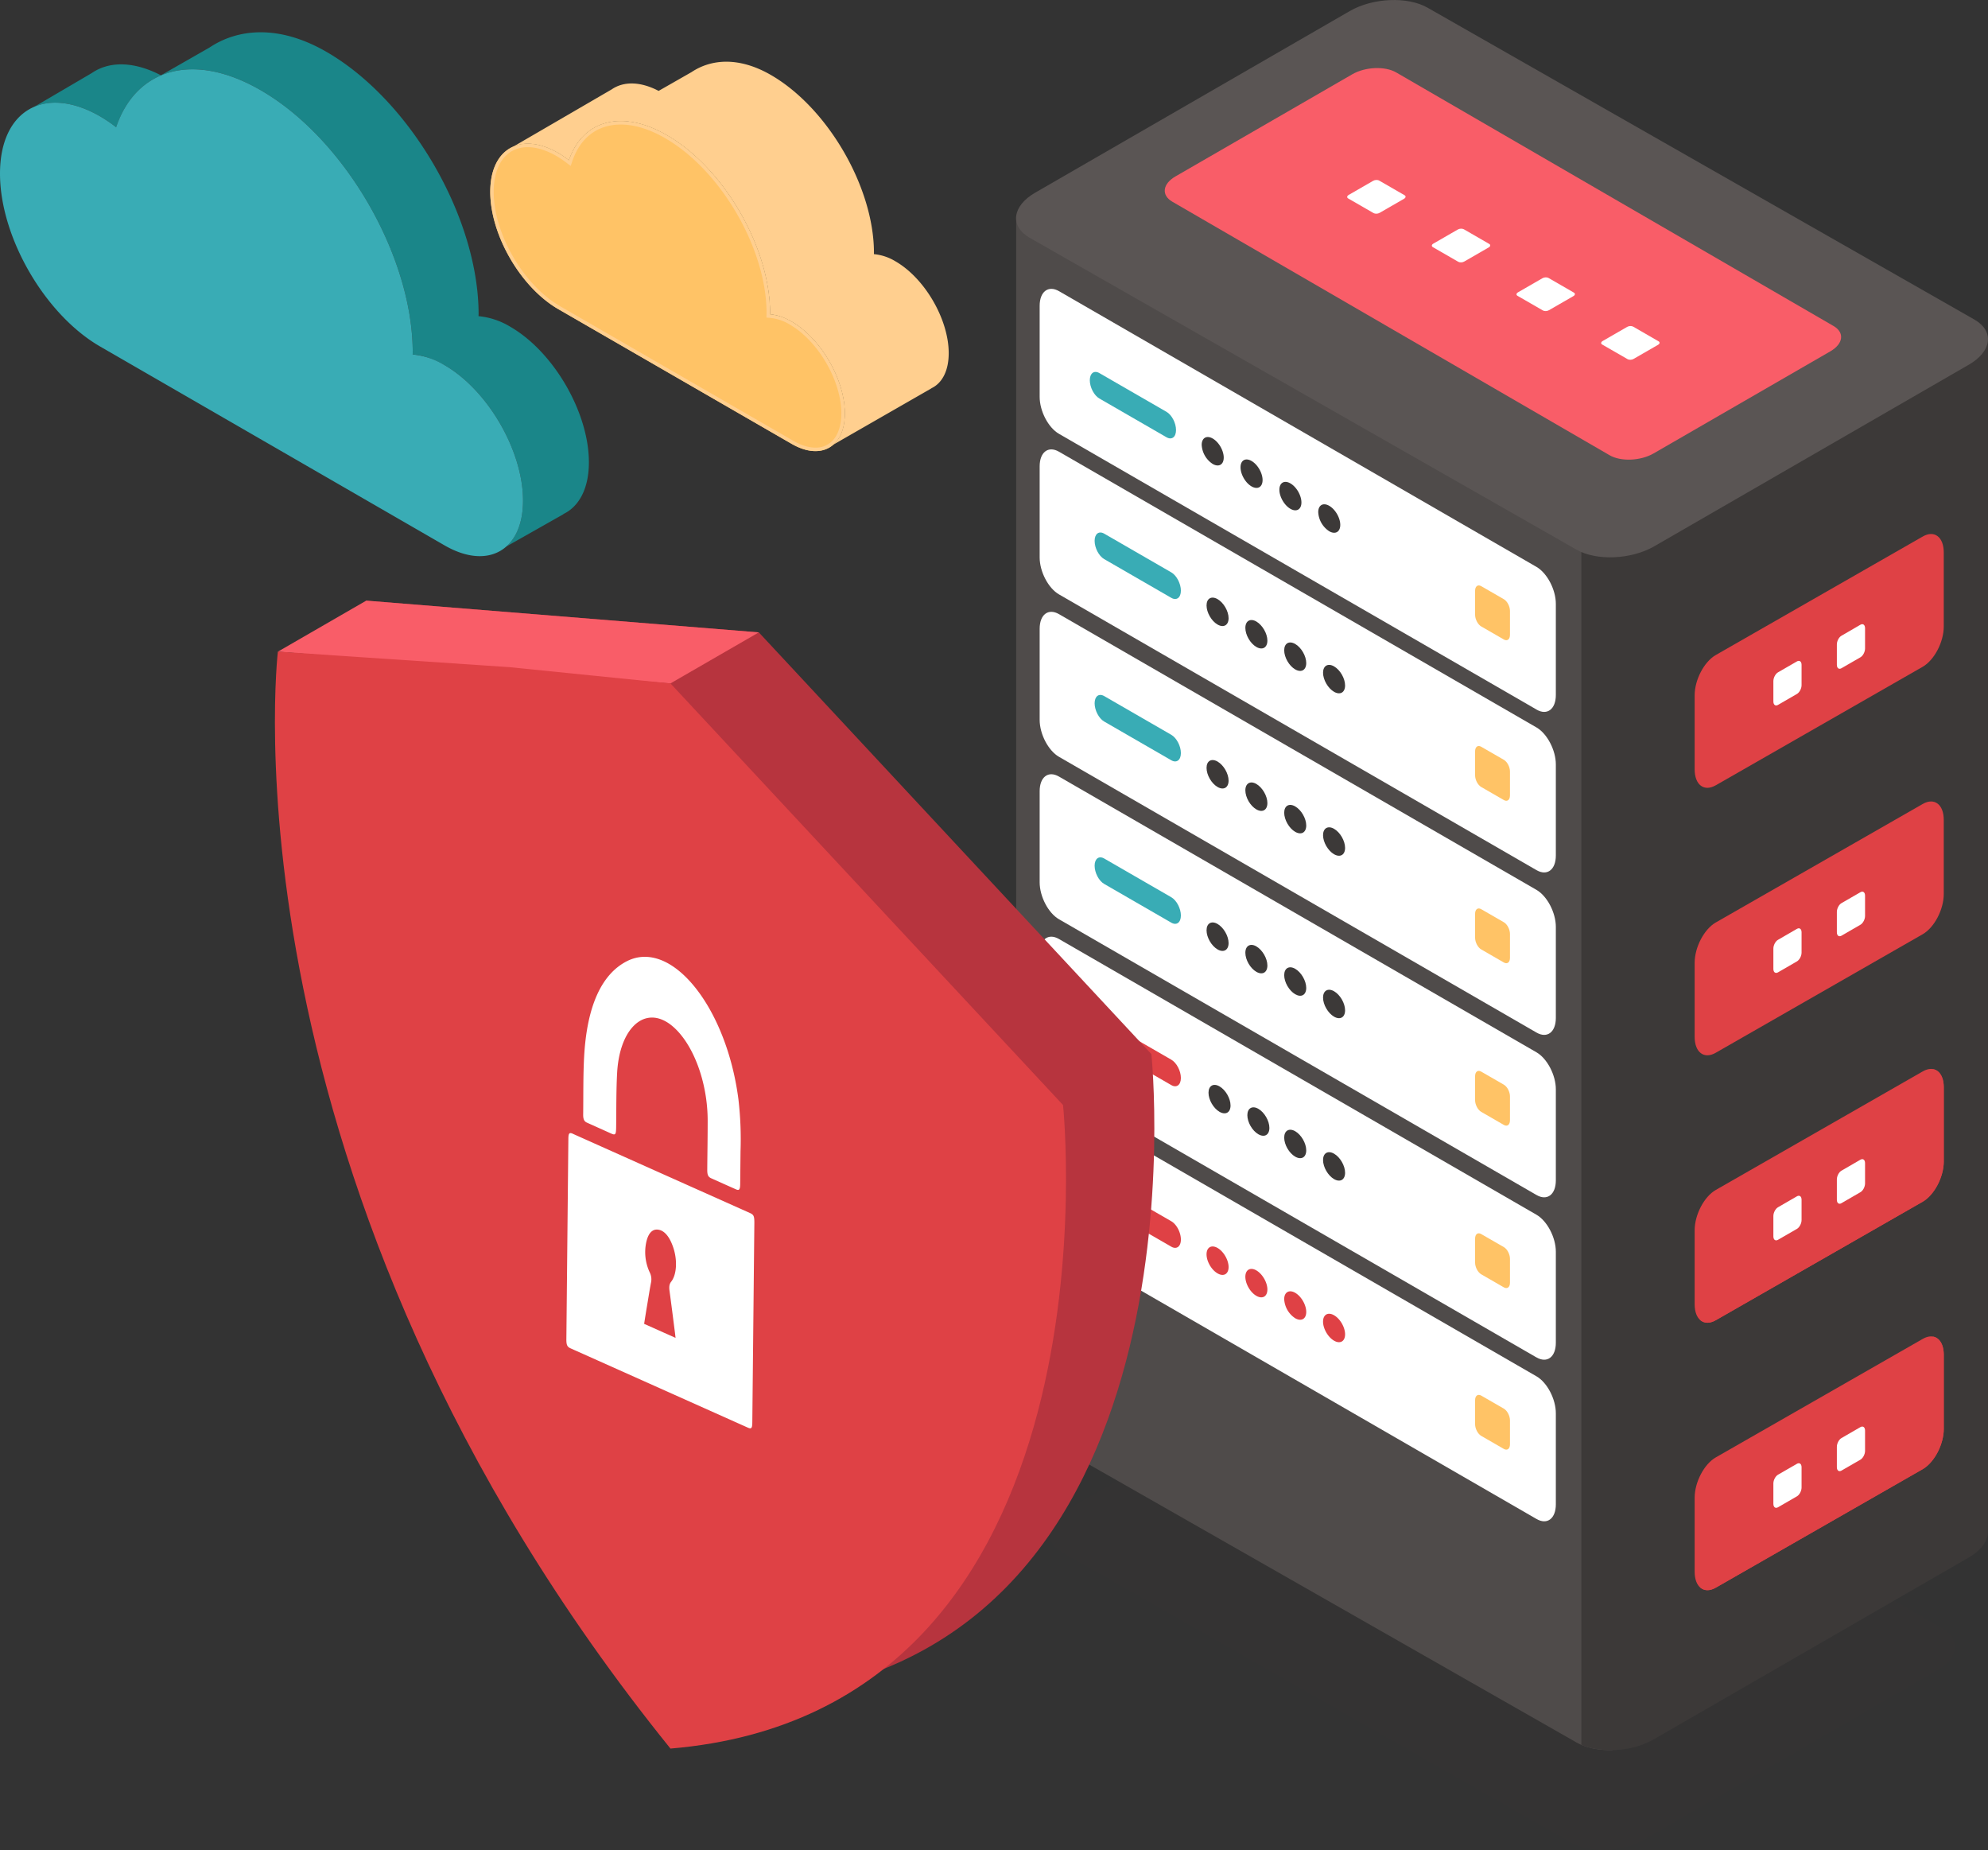 <svg version="1.1" id="Layer_4" xmlns="http://www.w3.org/2000/svg" x="0" y="0" viewBox="0 0 48.72 45.329" style="enable-background:new 0 0 48.72 45.329" xml:space="preserve"><rect x="0" y="0" width="48.72" height="45.329" fill="#333333" stroke="none"/><style>.st0{fill:#f95d68}.st1{fill:#df4145}.st3{fill:#39acb5}.st4{fill:#ffc366}.st5{fill:#ffcf8f}.st10{fill:#3c3938}.st11{fill:#fff}</style><switch><g><path d="m38.507 45.15-12.49-7.121c-.457-.264-.4-.724.128-1.029l7.186-4.15c.528-.304 1.326-.337 1.783-.073l12.49 7.122c.456.264.399.724-.129 1.029l-7.186 4.149c-.527.304-1.325.337-1.782.074z" style="opacity:.1;fill:#3c3938"/><path class="st10" d="M48.717 37.502V8.343L37.125 5.31 34.99 4.077c-.49-.283-1.346-.248-1.912.079l-1.992 1.15-6.182-.004 1.83 28.149c-.014.191.093.376.329.512L38.63 42.69c.49.283 1.345.248 1.911-.079l7.71-4.45c.326-.19.483-.433.465-.66z"/><path d="M34.103 3.887c-.359.009-.73.1-1.025.269l-1.992 1.15-6.182-.004V34.54c-.014.192.092.376.328.512l13.399 7.64c.235.136.555.198.887.19l.138-29.42-5.553-9.574z" style="fill:#4f4b4a"/><path class="st10" d="M38.754 42.752c.422.18 1.034.17 1.528-.018v-29.62h-1.528v29.638z"/><path d="m38.63 13.465-13.398-7.64c-.49-.283-.429-.777.137-1.104l7.71-4.45c.565-.327 1.421-.363 1.911-.08l13.399 7.64c.49.283.428.777-.137 1.104l-7.71 4.45c-.566.327-1.421.363-1.911.08z" style="fill:#5a5554"/><path class="st0" d="M39.448 11.155 28.73 4.942c-.275-.159-.24-.437.078-.62l4.334-2.503c.318-.183.8-.203 1.075-.044l10.718 6.213c.275.159.24.436-.078.62l-4.334 2.503c-.318.183-.8.203-1.075.044z"/><path class="st11" d="m33.662 5.221-.621-.358c-.038-.022-.033-.06.01-.086l.6-.346c.044-.026.11-.029.149-.006l.621.358c.038.022.033.06-.01.086l-.6.346c-.044.026-.11.028-.15.006zM35.737 6.414l-.621-.358c-.038-.022-.034-.06.01-.086l.6-.346c.044-.026.11-.028.149-.006l.62.358c.039.022.034.06-.01.086l-.6.346c-.043.026-.11.028-.148.006zM37.812 7.607l-.621-.358c-.039-.022-.034-.06.01-.086l.6-.346c.044-.026.11-.028.149-.006l.62.358c.039.022.034.06-.01.086l-.6.346c-.044.026-.11.028-.148.006zM39.887 8.8l-.622-.358c-.038-.022-.033-.06.011-.086l.6-.346c.044-.026.11-.028.149-.006l.62.358c.039.022.034.06-.01.086l-.6.346c-.044.026-.11.028-.148.006z"/><g><path class="st1" d="m42.048 19.242 5.071-2.904c.286-.165.517-.607.517-.987v-1.814c0-.38-.231-.556-.517-.39l-5.071 2.903c-.286.165-.517.607-.517.987v1.814c0 .38.231.556.517.39z"/><path class="st11" d="m43.573 17.272.465-.269c.062-.036.113-.132.113-.215v-.497c0-.083-.05-.121-.113-.085l-.465.268c-.062.036-.113.133-.113.215v.497c0 .083.05.122.113.086zM45.129 16.373l.465-.268c.062-.036.113-.132.113-.215v-.497c0-.083-.05-.121-.113-.086l-.465.27c-.063.035-.113.131-.113.214v.497c0 .083.05.121.113.085z"/></g><g><path class="st1" d="m42.048 32.349 5.071-2.904c.286-.165.517-.607.517-.988v-1.814c0-.38-.231-.555-.517-.39l-5.071 2.904c-.286.164-.517.607-.517.987v1.814c0 .38.231.555.517.39z"/><path class="st1" d="M47.37 26.198c.08.075.13.203.13.377v1.814c0 .38-.231.823-.517.988l-5.071 2.904a.372.372 0 0 1-.252.054c.095.09.233.103.388.014l5.071-2.904c.286-.165.517-.607.517-.988v-1.814c0-.258-.108-.418-.265-.445z"/><path class="st11" d="m43.573 30.378.465-.268c.062-.036.113-.133.113-.216v-.497c0-.083-.05-.12-.113-.085l-.465.269c-.062.036-.113.132-.113.215v.497c0 .083.05.121.113.085zM45.129 29.48l.465-.269c.062-.035.113-.132.113-.215V28.5c0-.083-.05-.12-.113-.085l-.465.269c-.063.036-.113.132-.113.215v.497c0 .083.05.121.113.085z"/></g><g><path class="st1" d="m42.048 38.902 5.071-2.904c.286-.165.517-.607.517-.987v-1.814c0-.38-.231-.556-.517-.39l-5.071 2.903c-.286.165-.517.607-.517.987v1.814c0 .38.231.556.517.39z"/><path class="st1" d="M47.37 32.751c.08.076.13.204.13.378v1.814c0 .38-.231.822-.517.987l-5.071 2.904a.372.372 0 0 1-.252.055c.095.089.233.102.388.013l5.071-2.904c.286-.165.517-.607.517-.987v-1.814c0-.259-.108-.419-.265-.446z"/><path class="st11" d="m43.573 36.932.465-.269c.062-.036.113-.132.113-.215v-.497c0-.083-.05-.121-.113-.085l-.465.268c-.062.036-.113.132-.113.215v.497c0 .083.05.121.113.086zM45.129 36.033l.465-.268c.062-.036.113-.133.113-.215v-.497c0-.083-.05-.121-.113-.086l-.465.269c-.063.036-.113.132-.113.215v.497c0 .083.05.121.113.085z"/></g><g><path class="st1" d="m42.048 25.795 5.071-2.904c.286-.164.517-.607.517-.987V20.09c0-.38-.231-.555-.517-.39l-5.071 2.903c-.286.165-.517.607-.517.988v1.814c0 .38.231.555.517.39z"/><path class="st11" d="m43.573 23.825.465-.269c.062-.036.113-.132.113-.215v-.497c0-.083-.05-.121-.113-.085l-.465.269c-.062.035-.113.132-.113.215v.497c0 .083.05.12.113.085zM45.129 22.927l.465-.269c.062-.036.113-.132.113-.215v-.497c0-.083-.05-.121-.113-.085l-.465.268c-.063.036-.113.133-.113.216v.497c0 .083.05.12.113.085z"/></g><g><path class="st11" d="M37.655 17.385 25.953 10.63c-.262-.15-.474-.557-.474-.906v-2.23c0-.35.212-.51.474-.36l11.702 6.756c.261.152.474.557.474.906v2.232c0 .349-.213.51-.474.358z"/><path class="st11" d="m37.319 16.603-11.03-6.368c-.133-.077-.24-.283-.24-.46V8.098c0-.177.107-.259.24-.182l11.03 6.368c.133.077.24.282.24.46v1.677c0 .177-.107.259-.24.182z"/><path class="st3" d="m28.588 10.714-1.646-.95c-.13-.075-.234-.275-.234-.447s.105-.25.234-.176l1.646.95c.129.074.233.274.233.446s-.104.251-.233.177z"/><path class="st10" d="M29.99 11.212c0 .172-.12.242-.27.156a.596.596 0 0 1-.27-.467c0-.172.121-.242.27-.156.15.086.27.295.27.467zM30.942 11.762c0 .172-.12.242-.27.156s-.27-.296-.27-.468.121-.241.27-.155.27.295.27.467zM31.894 12.311c0 .172-.121.242-.27.156s-.27-.295-.27-.467.121-.242.27-.156c.149.086.27.295.27.467zM32.846 12.86c0 .173-.121.243-.27.157a.596.596 0 0 1-.27-.468c0-.172.12-.242.27-.155.149.086.27.295.27.467z"/><path class="st4" d="m36.855 15.669-.555-.32c-.083-.048-.15-.176-.15-.287v-.586c0-.11.067-.162.15-.114l.555.32c.083.048.15.176.15.287v.586c0 .11-.067.162-.15.114z"/></g><g><path class="st11" d="m37.655 21.32-11.702-6.756c-.262-.151-.474-.557-.474-.906v-2.231c0-.35.212-.51.474-.359l11.702 6.756c.261.151.474.557.474.906v2.231c0 .35-.213.51-.474.359z"/><path class="st11" d="m37.319 20.537-11.03-6.367c-.133-.077-.24-.283-.24-.46v-1.678c0-.177.107-.258.24-.181l11.03 6.367c.133.077.24.283.24.46v1.678c0 .177-.107.258-.24.181z"/><path class="st3" d="m28.706 14.649-1.646-.95c-.13-.075-.234-.275-.234-.447s.105-.251.234-.177l1.646.95c.129.075.234.275.234.447s-.105.251-.234.177z"/><path class="st10" d="M30.109 15.147c0 .172-.121.242-.27.156-.15-.086-.27-.296-.27-.468s.12-.241.27-.155c.149.086.27.295.27.467zM31.06 15.696c0 .172-.12.242-.27.156s-.27-.295-.27-.467c0-.172.122-.242.27-.156s.27.295.27.467zM32.012 16.246c0 .172-.12.242-.27.156s-.27-.296-.27-.468c0-.172.121-.241.27-.155s.27.295.27.467zM32.964 16.795c0 .172-.12.242-.27.156-.149-.086-.27-.295-.27-.467s.121-.242.27-.156c.15.086.27.295.27.467z"/><path class="st4" d="m36.855 19.603-.555-.32c-.083-.048-.15-.176-.15-.286v-.587c0-.11.067-.161.15-.113l.555.32c.083.048.15.176.15.286v.587c0 .11-.067.161-.15.113z"/></g><g><path class="st11" d="m37.655 25.3-11.702-6.756c-.262-.151-.474-.557-.474-.906v-2.231c0-.35.212-.51.474-.359l11.702 6.756c.261.151.474.557.474.906v2.231c0 .35-.213.51-.474.359z"/><path class="st11" d="m37.319 24.517-11.03-6.368c-.133-.076-.24-.282-.24-.46v-1.677c0-.177.107-.258.24-.182l11.03 6.368c.133.077.24.283.24.46v1.678c0 .177-.107.258-.24.181z"/><path class="st3" d="m28.706 18.629-1.646-.95c-.13-.075-.234-.275-.234-.447s.105-.251.234-.177l1.646.95c.129.075.234.275.234.447s-.105.251-.234.177z"/><path class="st10" d="M30.109 19.127c0 .172-.121.242-.27.156-.15-.086-.27-.296-.27-.468s.12-.241.27-.155c.149.086.27.295.27.467zM31.06 19.676c0 .172-.12.242-.27.156s-.27-.295-.27-.467c0-.172.122-.242.27-.156s.27.295.27.467zM32.012 20.226c0 .172-.12.242-.27.156s-.27-.296-.27-.468.121-.241.27-.155.27.295.27.467zM32.964 20.775c0 .172-.12.242-.27.156-.149-.086-.27-.295-.27-.467s.121-.242.27-.156c.15.086.27.295.27.467z"/><path class="st4" d="m36.855 23.583-.555-.32c-.083-.048-.15-.176-.15-.286v-.587c0-.11.067-.161.15-.113l.555.32c.083.048.15.176.15.286v.587c0 .11-.067.161-.15.113z"/></g><g><path class="st11" d="m37.655 29.28-11.702-6.756c-.262-.151-.474-.557-.474-.906v-2.232c0-.349.212-.51.474-.358l11.702 6.756c.261.151.474.557.474.906v2.231c0 .35-.213.51-.474.359z"/><path class="st11" d="m37.319 28.497-11.03-6.368c-.133-.076-.24-.282-.24-.46v-1.677c0-.177.107-.258.24-.182l11.03 6.368c.133.077.24.283.24.46v1.677c0 .178-.107.259-.24.182z"/><path class="st3" d="m28.706 22.608-1.646-.95c-.13-.074-.234-.274-.234-.446s.105-.251.234-.177l1.646.95c.129.075.234.275.234.447s-.105.25-.234.176z"/><path class="st10" d="M30.109 23.107c0 .172-.121.242-.27.156-.15-.087-.27-.296-.27-.468s.12-.242.27-.156c.149.087.27.296.27.468zM31.06 23.656c0 .172-.12.242-.27.156s-.27-.295-.27-.467c0-.172.122-.242.27-.156s.27.295.27.467zM32.012 24.206c0 .172-.12.242-.27.155s-.27-.295-.27-.467.121-.242.27-.156.27.296.27.468zM32.964 24.755c0 .172-.12.242-.27.156-.149-.086-.27-.295-.27-.467s.121-.242.27-.156c.15.086.27.295.27.467z"/><path class="st4" d="m36.855 27.563-.555-.32c-.083-.048-.15-.176-.15-.286v-.587c0-.11.067-.161.15-.113l.555.32c.083.048.15.176.15.286v.587c0 .11-.067.161-.15.113z"/></g><g><path class="st11" d="m37.655 33.26-11.702-6.756c-.262-.151-.474-.557-.474-.906v-2.232c0-.349.212-.51.474-.358l11.702 6.756c.261.151.474.557.474.906V32.9c0 .35-.213.51-.474.359z"/><path class="st11" d="m37.319 32.477-11.03-6.368c-.133-.076-.24-.282-.24-.46v-1.677c0-.177.107-.258.24-.182l11.03 6.368c.133.077.24.283.24.46v1.677c0 .178-.107.259-.24.182z"/><path class="st1" d="m28.706 26.588-1.646-.95c-.13-.074-.234-.274-.234-.446s.105-.252.234-.177l1.646.95c.129.075.234.275.234.447s-.105.25-.234.176z"/><path class="st10" d="M30.157 27.087c0 .172-.12.241-.27.155-.149-.086-.27-.295-.27-.467s.121-.242.27-.156c.15.086.27.296.27.468zM31.109 27.636c0 .172-.12.242-.27.156s-.27-.295-.27-.467c0-.172.121-.242.27-.156s.27.295.27.467zM32.012 28.186c0 .172-.12.241-.27.155s-.27-.295-.27-.467.121-.242.27-.156.27.296.27.468zM32.964 28.735c0 .172-.12.242-.27.156-.149-.086-.27-.295-.27-.467s.121-.242.27-.156c.15.086.27.295.27.467z"/><path class="st4" d="m36.855 31.543-.555-.32c-.083-.048-.15-.176-.15-.286v-.587c0-.11.067-.161.15-.113l.555.32c.083.047.15.176.15.286v.587c0 .11-.067.16-.15.113z"/></g><g><path class="st11" d="m37.655 37.218-11.702-6.755c-.262-.152-.474-.557-.474-.906v-2.232c0-.349.212-.51.474-.358l11.702 6.756c.261.15.474.557.474.906v2.231c0 .35-.213.51-.474.358z"/><path class="st11" d="m37.319 36.436-11.03-6.368c-.133-.077-.24-.282-.24-.46v-1.677c0-.177.107-.259.24-.182l11.03 6.368c.133.077.24.283.24.46v1.677c0 .177-.107.259-.24.182z"/><path class="st1" d="m28.706 30.547-1.646-.95c-.13-.075-.234-.274-.234-.446 0-.173.105-.252.234-.177l1.646.95c.129.075.234.275.234.447s-.105.25-.234.176zM30.109 31.046c0 .172-.121.241-.27.155-.15-.086-.27-.295-.27-.467s.12-.242.27-.156c.149.086.27.296.27.468zM31.06 31.595c0 .172-.12.242-.27.156s-.27-.295-.27-.467c0-.172.122-.242.27-.156s.27.295.27.467zM32.012 32.145c0 .172-.12.241-.27.155a.596.596 0 0 1-.27-.467c0-.172.121-.242.27-.156s.27.296.27.468zM32.964 32.694c0 .172-.12.242-.27.156-.149-.086-.27-.295-.27-.467s.121-.242.27-.156c.15.086.27.295.27.467z"/><path class="st4" d="m36.855 35.502-.555-.32c-.083-.048-.15-.176-.15-.287v-.586c0-.11.067-.161.15-.114l.555.32c.083.048.15.177.15.287v.587c0 .11-.067.16-.15.113z"/></g><g><path class="st11" d="M21.035 31.727c.278.245.479.829.451 1.371-.02.49-.16.791-.419.894l-.06.113c-.008.245-.021.481-.034.717-.011.212-.091.333-.194.314a.145.145 0 0 1-.036-.012c-.125-.058-.205-.275-.193-.52.004-.114.013-.236.017-.35l.002-.07c.009-.114.031-.242.012-.343-.018-.1-.088-.184-.134-.271-.232-.449-.293-1.078-.149-1.52.107-.32.301-.478.511-.44.074.014.15.052.226.117zm-.162 1.476c.1.018.184-.1.197-.287.009-.21-.076-.438-.192-.494a.139.139 0 0 0-.041-.016c-.102-.018-.183.107-.195.299-.009.21.081.43.196.486a.13.13 0 0 0 .035.012"/><path class="st11" d="M22.897 31.07c.36.19.615.837.584 1.493-.067 1.418-.14 2.826-.212 4.243-.032.582-.278.93-.585.874a.443.443 0 0 1-.118-.041l-3.806-1.943c-.36-.18-.616-.836-.584-1.492.067-1.41.14-2.808.207-4.217.031-.595.271-.951.582-.895.04.008.083.023.126.045l.096.044c.01-.21.019-.42.033-.62.027-.331.04-.682.09-1 .197-1.226.848-1.955 1.567-1.823.046.008.09.02.136.035.954.325 1.727 1.853 1.827 3.636.015.224.01.435.002.654-.01.316-.028.63-.046.962l.1.045zm.155 1.353c.018-.323-.056-.505-.23-.598-1.248-.635-2.498-1.27-3.742-1.905a.28.28 0 0 0-.073-.025c-.121-.023-.187.088-.199.346-.07 1.374-.139 2.738-.203 4.112-.018.323.051.504.234.599.62.316 1.239.624 1.859.941.625.317 1.254.645 1.879.962.025.013.048.021.07.025.122.022.185-.095.201-.354.065-1.366.134-2.739.204-4.103m-3.324-4.564c-.091.478-.081 1.009-.114 1.515l.006.027c.912.46 1.825.927 2.758 1.407.016-.465.053-.9.041-1.361-.027-1.223-.54-2.403-1.196-2.788a.91.91 0 0 0-.305-.12c-.535-.098-1.01.408-1.19 1.32"/></g><g><path d="m28.217 25.827-9.62-10.332-9.622-.778S7.43 27.76 18.596 41.593c11.167-.939 9.621-15.766 9.621-15.766z" style="fill:#b7343e"/><path class="st0" d="m8.975 14.717-2.165 1.25 9.621.778 2.165-1.25z"/><path class="st1" d="m26.052 27.076-9.62-10.33-3.957-.4-5.665-.38S5.264 29.01 16.431 42.844c11.168-.939 9.621-15.767 9.621-15.767z"/><g><path class="st11" d="M16.257 23.547c-.3-.133-.606-.142-.893.004-.626.32-.982 1.11-1.049 2.345-.025.46-.017.941-.023 1.414-.001.112.025.167.09.196l.596.268c.104.047.12.025.122-.156.006-.444 0-.896.024-1.33.055-1 .564-1.545 1.122-1.295a.954.954 0 0 1 .193.117c.531.411.906 1.385.904 2.356 0 .395-.007.787-.01 1.18-.002.142.019.189.098.225a110.459 110.459 0 0 0 .609.272c.075.033.098.004.1-.13l.008-.804a8.45 8.45 0 0 0-.051-1.27c-.214-1.665-1.003-3.017-1.84-3.392zM14.04 27.78c-.088-.039-.11-.015-.111.127l-.049 4.907c-.001.14.02.185.1.222l.112.05.222.099 4.013 1.795c.089.04.109.016.11-.137l.05-4.875c.001-.167-.015-.205-.107-.246l-2.17-.97-2.17-.971zm2.516 5.001-.77-.344c.024-.155.048-.305.073-.453.032-.189.061-.38.097-.565a.383.383 0 0 0-.035-.247 1.165 1.165 0 0 1-.084-.731c.05-.23.155-.336.302-.31.023.004.045.01.066.02.123.055.224.201.298.426.102.31.08.658-.055.828-.043.054-.054.118-.04.224.047.344.09.688.134 1.032l.014.12"/></g></g><g><path d="M14.432 11.327c0-1.22-.862-2.706-1.925-3.32a1.823 1.823 0 0 0-.78-.26l.002-.048c0-2.362-1.669-5.24-3.727-6.428C6.846.604 5.84.693 5.132 1.166l-1.188.679c-.672-.349-1.273-.346-1.696-.054l-1.416.83c.433-.19 1.002-.128 1.625.232.133.077.262.167.39.264.485-1.433 1.886-1.863 3.541-.907 2.059 1.188 3.727 4.066 3.727 6.427l-.002.049c.239.016.502.1.78.26 1.063.613 1.925 2.1 1.925 3.32 0 .516-.155.9-.413 1.127l1.403-.794-.002-.004c.384-.182.626-.623.626-1.268z" style="fill:#1a8689"/><path class="st3" d="M10.893 8.946a1.822 1.822 0 0 0-.78-.26l.002-.049c0-2.361-1.668-5.24-3.727-6.427-1.655-.956-3.056-.526-3.542.907a3.731 3.731 0 0 0-.389-.264C1.1 2.07 0 2.697 0 4.254S1.1 7.71 2.457 8.492l8.436 4.87c1.063.615 1.925.123 1.925-1.096 0-1.22-.862-2.707-1.925-3.32z"/></g><g><path class="st4" d="M19.398 7.88a1.235 1.235 0 0 0-.529-.176l.002-.033c0-1.6-1.131-3.552-2.526-4.357-1.122-.648-2.072-.356-2.401.615a2.522 2.522 0 0 0-.264-.179c-.92-.53-1.665-.106-1.665.95 0 1.055.745 2.341 1.665 2.873l5.718 3.3c.72.417 1.305.084 1.305-.743s-.584-1.834-1.305-2.25z"/><path class="st5" d="M23.25 8.653c0-.826-.584-1.834-1.305-2.25a1.235 1.235 0 0 0-.528-.176l.001-.033c0-1.6-1.13-3.551-2.526-4.357-.783-.452-1.465-.391-1.945-.07l-.806.46c-.455-.237-.862-.235-1.15-.037l-2.413 1.403c.294-.128.68-.087 1.102.157.09.052.178.113.264.179.33-.971 1.279-1.263 2.4-.615 1.396.805 2.527 2.756 2.527 4.357l-.002.033c.162.01.34.067.53.176.72.416 1.304 1.423 1.304 2.25 0 .35-.105.61-.28.765l2.404-1.38-.001-.002c.26-.123.424-.422.424-.86z"/><path class="st5" d="M20.703 10.13c0 .827-.584 1.16-1.305.744L13.68 7.573c-.92-.532-1.665-1.818-1.665-2.873 0-1.056.745-1.48 1.665-.95.09.052.178.113.264.179.33-.971 1.279-1.263 2.4-.615 1.396.805 2.527 2.756 2.527 4.357l-.002.033c.162.01.34.067.53.176.72.416 1.304 1.423 1.304 2.25zm-.084 0c0-.799-.567-1.775-1.263-2.177a1.152 1.152 0 0 0-.492-.165l-.08-.006.001-.08.001-.02v-.011c0-1.572-1.114-3.493-2.483-4.284-.386-.223-.752-.335-1.09-.335-.57 0-.992.32-1.19.904l-.037.11-.093-.07a2.417 2.417 0 0 0-.255-.173c-.246-.142-.49-.217-.706-.217-.514 0-.833.419-.833 1.094 0 1.027.728 2.283 1.623 2.8L19.44 10.8c.19.11.378.168.544.168a.561.561 0 0 0 .454-.21c.118-.148.18-.365.18-.629z"/></g></g></switch></svg>